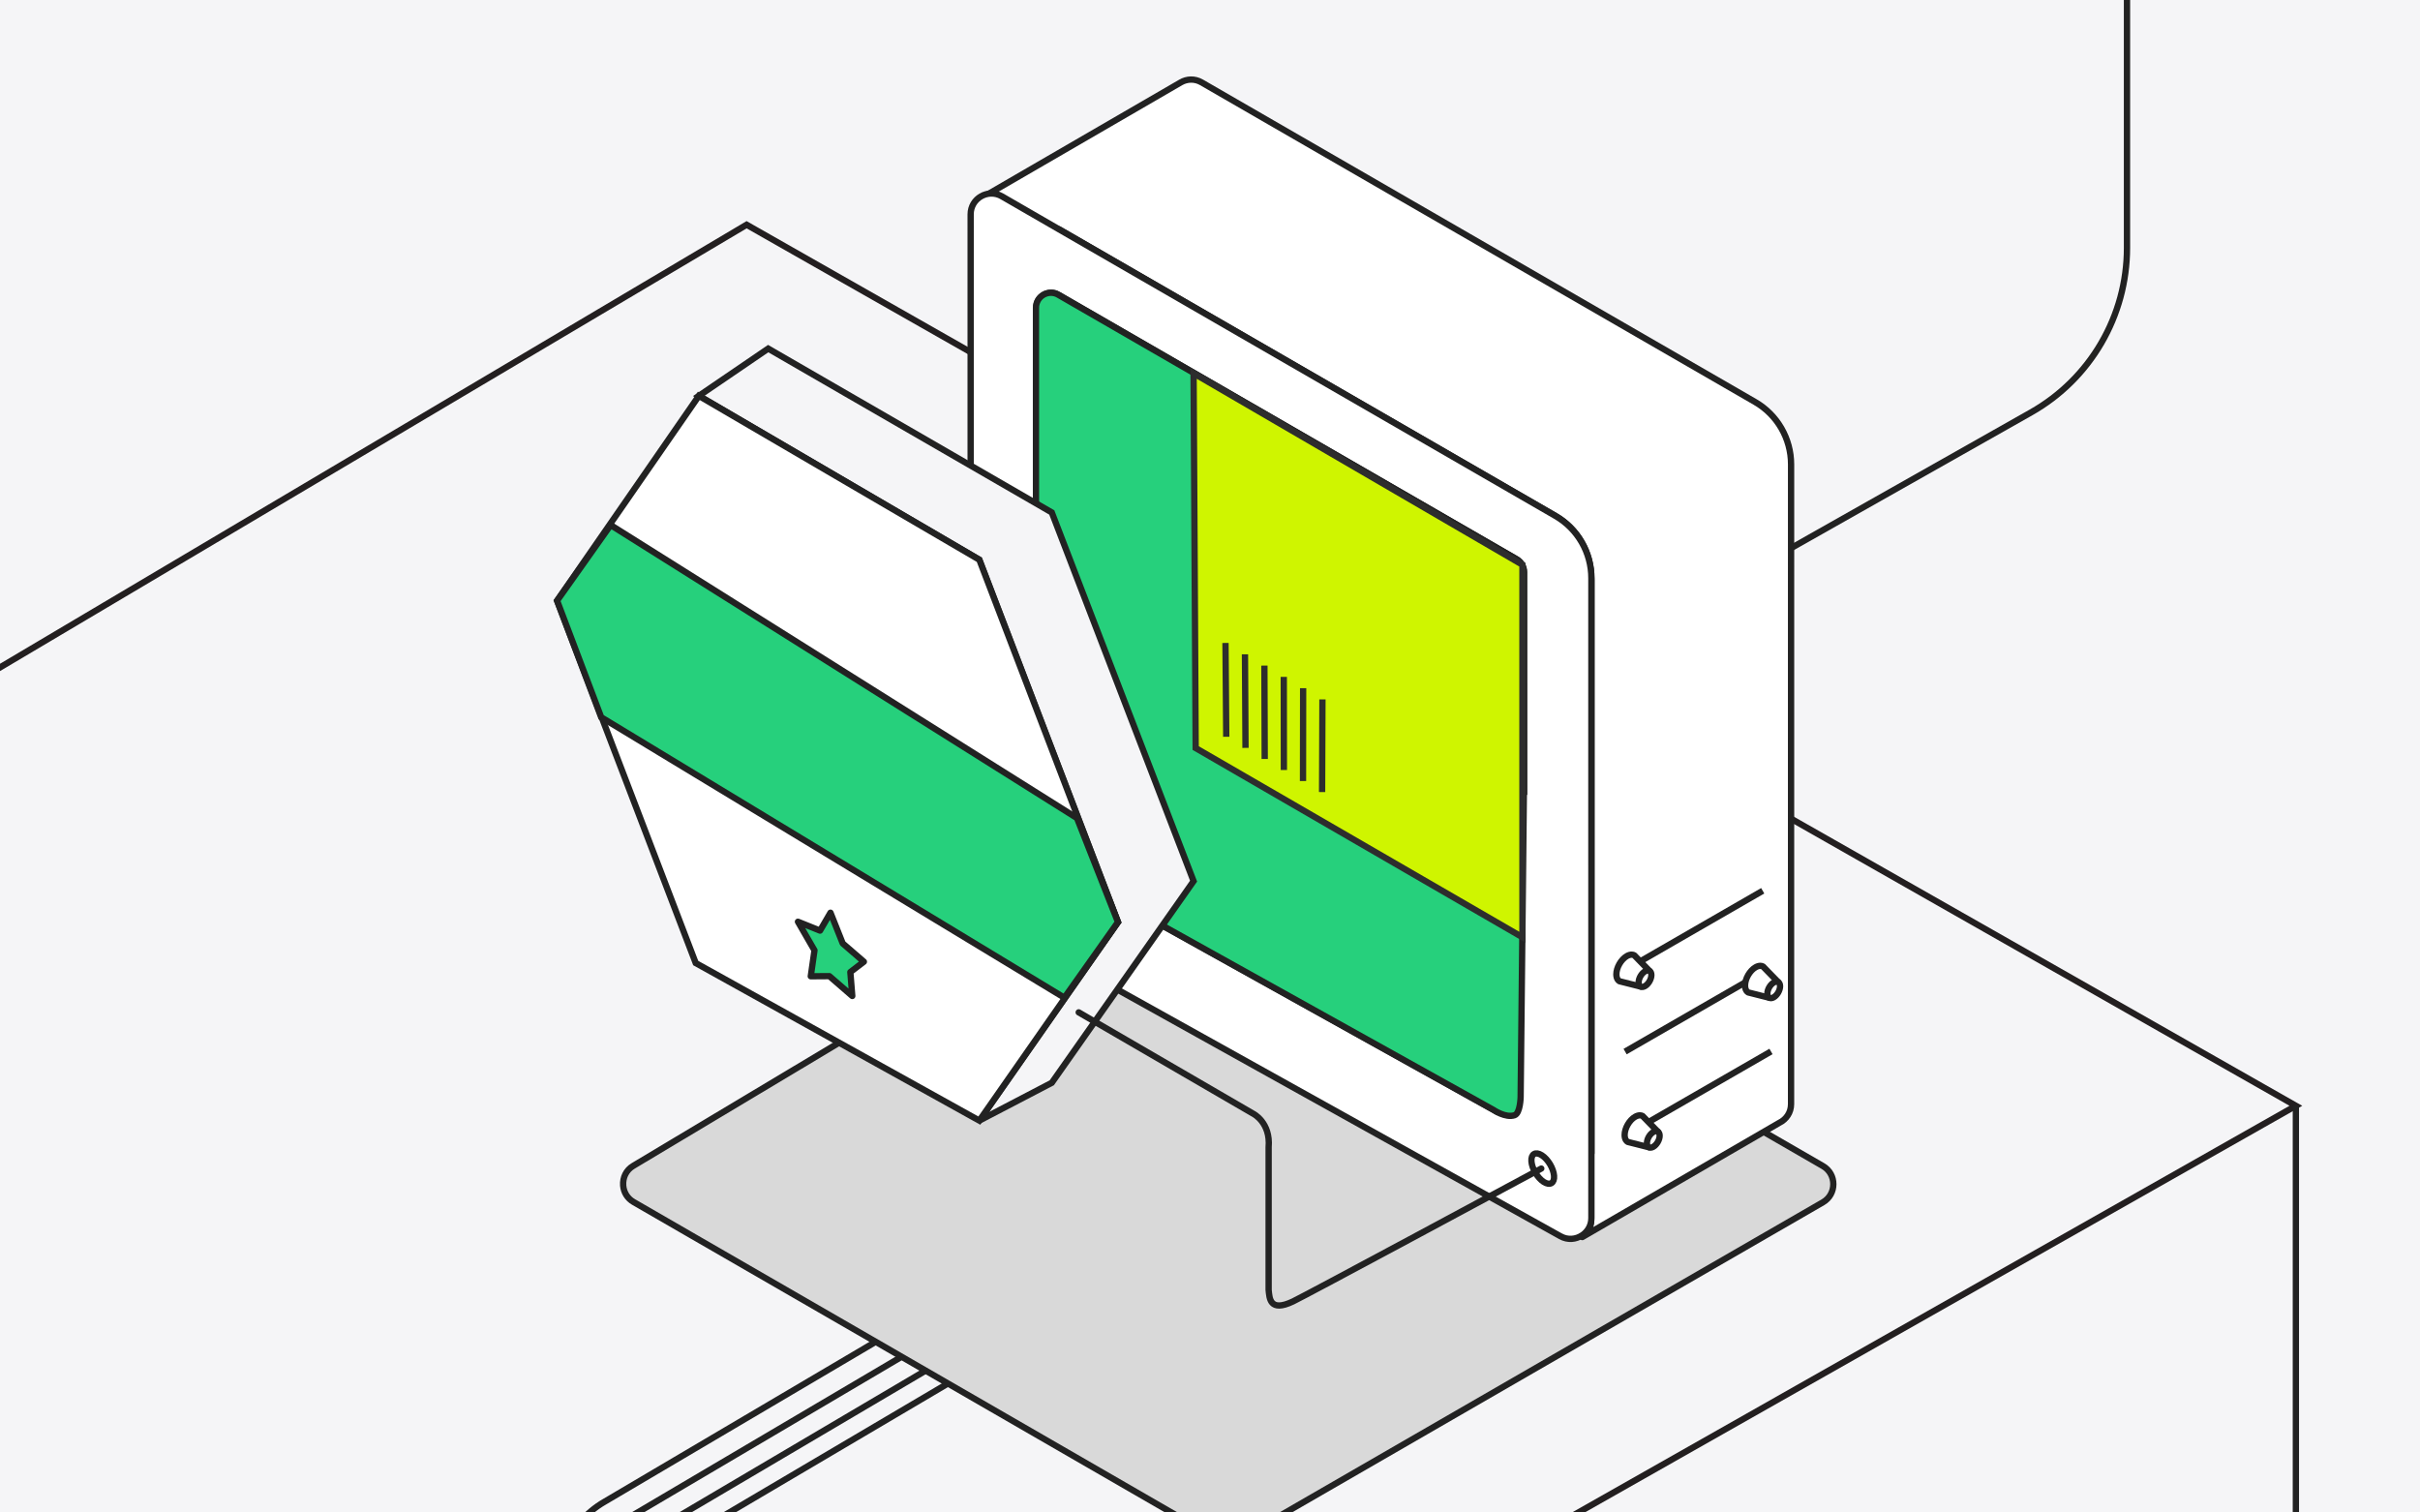 <svg width="384" height="240" viewBox="0 0 384 240" fill="none" xmlns="http://www.w3.org/2000/svg">
<rect x="0" y="0" width="384" height="240" fill="#808080" stroke="none"/>
<g clip-path="url(#clip0_1918_810)">
<rect width="384" height="240" fill="#F5F5F7"/>
<path d="M118.47 35.66L-122.291 178.419L117.617 315.292L364.305 175.466L118.47 35.66Z" fill="#F5F5F7" stroke="#231F20" stroke-miterlimit="10" stroke-linecap="round"/>
<path d="M289.243 185.018L194.856 130.519C193.809 129.916 192.516 129.927 191.479 130.55L100.489 184.993C99.329 185.677 98.803 186.893 98.885 188.073V188.13C98.972 189.161 99.518 190.147 100.54 190.735L109.536 195.93L189.175 241.908C192.741 243.967 197.134 243.967 200.695 241.908L280.084 196.073L289.243 190.786C290.357 190.147 290.909 189.024 290.909 187.9C290.909 186.776 290.357 185.657 289.243 185.018Z" fill="#D9D9D9" stroke="#222222"/>
<path d="M364.305 262.831V175.476" stroke="#222222"/>
<path d="M276.379 91.393L322.271 65.447C331.685 60.125 337.506 50.147 337.506 39.332V-58.927" stroke="#222222"/>
<path d="M155.651 31.463L187.36 13.075C188.326 12.517 189.565 12.434 190.665 13.074L278.492 63.782C282.022 65.822 284.201 69.596 284.205 73.677L284.201 175.194C284.203 176.545 283.424 177.638 282.354 178.156L251.075 196.296C251.918 195.709 252.494 194.751 252.492 193.582L252.493 183.277L252.492 92.068C252.492 87.984 250.313 84.21 246.779 82.172L168.037 36.71L158.952 31.464C157.851 30.824 156.612 30.908 155.647 31.465L155.651 31.463Z" fill="white" stroke="#222222" stroke-linejoin="round"/>
<path d="M168.553 37.257L168.557 47.886L168.557 47.887L168.557 134.006L168.553 37.257ZM168.553 37.257L246.557 82.292L246.557 82.292C249.936 84.24 252.02 87.849 252.02 91.754L252.019 182.121L243.068 177.136L243.067 128.774L243.067 127.908L242.317 128.341L237.319 131.227L237.069 131.371L237.069 131.66L237.068 173.797L195.898 150.876L195.897 150.876L190.9 148.098L190.9 148.098L169.998 136.458L168.553 37.257ZM169.997 136.458C169.11 135.962 168.559 135.024 168.557 134.007L169.997 136.458Z" fill="white" stroke="#222222"/>
<path d="M168.064 36.397L246.807 81.859C250.341 83.897 252.52 87.67 252.52 91.754L252.519 182.971L242.568 177.43L242.567 128.774L237.569 131.66L237.568 174.647L195.654 151.313L190.657 148.535L169.754 136.895C168.708 136.311 168.059 135.205 168.057 134.007L168.057 47.887L168.053 36.398L168.064 36.397Z" stroke="#222222" stroke-linejoin="round"/>
<path d="M154.021 34.014L154.018 142.119C154.019 143.317 154.669 144.422 155.719 145.004L247.609 196.163C248.772 196.819 250.077 196.668 251.05 196.013L251.099 195.985C251.942 195.399 252.518 194.44 252.516 193.271L252.517 182.967L252.516 91.757C252.516 87.673 250.337 83.899 246.803 81.862L168.06 36.4L158.976 31.154C157.875 30.514 156.636 30.597 155.67 31.155C154.705 31.712 154.018 32.741 154.021 34.014Z" fill="white" stroke="#222222"/>
<path d="M244.953 187.545C243.966 186.905 243.092 185.442 243.004 184.279C242.916 183.116 243.649 182.679 244.646 183.314C245.643 183.948 246.507 185.416 246.595 186.579C246.683 187.742 245.95 188.18 244.953 187.545Z" fill="white" stroke="#222222" stroke-linecap="round" stroke-linejoin="round"/>
<path d="M167.978 46.776L170.238 48.081L196.757 63.392L240.655 88.733C241.387 89.154 241.84 89.938 241.838 90.782L241.842 125.811L237.038 128.584L237.037 169.896L237.034 176.123L196.756 153.702L191.951 151.028L165.642 136.382C164.893 135.96 164.424 135.168 164.429 134.31L164.428 48.827C164.429 46.998 166.403 45.859 167.983 46.774L167.978 46.776Z" fill="white" stroke="#222222"/>
<path d="M167.939 46.779L170.199 48.084L196.717 63.395L240.615 88.736C241.347 89.157 241.8 89.941 241.798 90.786L241.802 125.814L241.29 174.077C241.29 174.077 241.241 176.657 240.329 176.961C238.887 177.441 236.994 176.126 236.994 176.126L196.717 153.705L191.911 151.031L165.603 136.385C164.853 135.963 164.385 135.171 164.39 134.313L164.388 48.83C164.389 47.001 166.363 45.862 167.943 46.777L167.939 46.779Z" fill="#26D07C" stroke="#222222" stroke-linejoin="round"/>
<path d="M189.727 118.703L241.578 148.72V89.613L189.395 59.235L189.727 118.703Z" fill="#CFF500" stroke="#2D2D2D" stroke-miterlimit="10"/>
<path d="M260.102 152.647L279.704 141.349" stroke="#222222" stroke-linejoin="round"/>
<path d="M261.74 154.064L259.337 151.594C259.221 151.527 259.089 151.488 258.943 151.485C258.707 151.473 258.437 151.546 258.153 151.706C257.23 152.233 256.477 153.537 256.479 154.605C256.479 154.937 256.554 155.216 256.682 155.415C256.76 155.534 256.857 155.634 256.973 155.701L260.308 156.544" fill="white"/>
<path d="M261.74 154.064L259.337 151.594C259.221 151.527 259.089 151.488 258.943 151.485C258.707 151.473 258.437 151.546 258.153 151.706C257.23 152.233 256.477 153.537 256.479 154.605C256.479 154.937 256.554 155.216 256.682 155.415C256.76 155.534 256.857 155.634 256.973 155.701L260.308 156.544" stroke="#222222" stroke-linecap="round" stroke-linejoin="round"/>
<path d="M262.037 154.721C262.032 155.367 261.58 156.151 261.026 156.472C260.472 156.793 260.019 156.532 260.018 155.883C260.017 155.234 260.476 154.453 261.029 154.132C261.583 153.811 262.036 154.073 262.037 154.721Z" fill="white" stroke="#222222" stroke-linecap="round" stroke-linejoin="round"/>
<path d="M257.868 166.866L277.47 155.568" stroke="#222222" stroke-linejoin="round"/>
<path d="M282.163 155.84L279.759 153.37C279.643 153.303 279.512 153.264 279.366 153.261C279.13 153.249 278.859 153.322 278.576 153.482C277.652 154.009 276.9 155.313 276.901 156.381C276.902 156.713 276.976 156.992 277.104 157.191C277.183 157.31 277.28 157.41 277.396 157.477L280.731 158.32" fill="white"/>
<path d="M282.163 155.84L279.759 153.37C279.643 153.303 279.512 153.264 279.366 153.261C279.13 153.249 278.859 153.322 278.576 153.482C277.652 154.009 276.9 155.313 276.901 156.381C276.902 156.713 276.976 156.992 277.104 157.191C277.183 157.31 277.28 157.41 277.396 157.477L280.731 158.32" stroke="#222222" stroke-linecap="round" stroke-linejoin="round"/>
<path d="M282.459 156.497C282.455 157.143 282.002 157.927 281.448 158.248C280.895 158.569 280.442 158.308 280.441 157.659C280.44 157.01 280.898 156.229 281.452 155.908C282.005 155.587 282.458 155.849 282.459 156.497Z" fill="white" stroke="#222222" stroke-linecap="round" stroke-linejoin="round"/>
<path d="M261.417 178.145L281.018 166.847" stroke="#222222" stroke-linejoin="round"/>
<path d="M263.054 179.562L260.651 177.092C260.535 177.025 260.403 176.986 260.258 176.983C260.021 176.971 259.751 177.044 259.467 177.204C258.544 177.731 257.792 179.035 257.793 180.103C257.793 180.435 257.868 180.714 257.996 180.913C258.075 181.032 258.171 181.132 258.287 181.199L261.623 182.042" fill="white"/>
<path d="M263.054 179.562L260.651 177.092C260.535 177.025 260.403 176.986 260.258 176.983C260.021 176.971 259.751 177.044 259.467 177.204C258.544 177.731 257.792 179.035 257.793 180.103C257.793 180.435 257.868 180.714 257.996 180.913C258.075 181.032 258.171 181.132 258.287 181.199L261.623 182.042" stroke="#222222" stroke-linecap="round" stroke-linejoin="round"/>
<path d="M263.351 180.219C263.347 180.865 262.894 181.649 262.34 181.97C261.787 182.291 261.334 182.03 261.333 181.381C261.332 180.732 261.79 179.951 262.344 179.63C262.897 179.309 263.35 179.571 263.351 180.219Z" fill="white" stroke="#222222" stroke-linecap="round" stroke-linejoin="round"/>
<path d="M121.895 55.316L110.895 62.816L155.395 88.816L177.395 146.316L155.395 177.816L166.895 171.816L189.395 139.816L166.895 81.316L121.895 55.316Z" fill="#F5F5F7" stroke="#222222"/>
<path d="M110.395 152.816L155.395 177.816L177.395 146.316L155.395 88.816L110.895 62.816L88.395 95.316L110.395 152.816Z" fill="white" stroke="#222222"/>
<path d="M170.895 129.816L96.895 83.316L88.395 95.316L95.395 113.816L168.895 158.316L177.395 146.316L170.895 129.816Z" fill="#26D07C" stroke="#222222"/>
<path d="M135.238 158.044L131.601 154.893L128.651 154.914L129.24 150.804L126.616 146.26L130.122 147.669L131.78 144.827L133.718 149.699L137.079 152.605L134.931 154.249L135.238 158.044Z" fill="#26D07C" stroke="#222222" stroke-linejoin="round"/>
<path d="M171.167 160.64L198.869 176.73C198.869 176.73 201.641 178.108 201.303 182.046V204.68C201.444 205.946 201.43 208.297 205.166 206.513C207.223 205.531 239.322 188.251 244.567 185.427" stroke="#222222" stroke-linecap="round"/>
<path d="M-131.405 416.1L76.743 296.411C79.85 294.626 82.203 291.777 83.379 288.395L96.154 251.516C97.33 248.121 99.699 245.264 102.819 243.479L146.733 217.574" stroke="#222222" stroke-miterlimit="10" stroke-linecap="round"/>
<path d="M-134.233 413.319L73.915 293.629C77.022 291.844 79.375 288.995 80.551 285.613L93.326 248.735C94.502 245.34 96.871 242.483 99.991 240.698L142.808 215.439" stroke="#222222" stroke-miterlimit="10" stroke-linecap="round"/>
<path d="M-138.253 410.891L69.895 291.202C73.002 289.417 75.354 286.568 76.53 283.185L89.305 246.307C90.482 242.912 92.851 240.055 95.97 238.27L138.788 213.012" stroke="#222222" stroke-miterlimit="10" stroke-linecap="round"/>
<path d="M-126.896 417.572L81.252 297.883C84.359 296.098 86.711 293.249 87.887 289.867L100.663 252.989C101.839 249.594 104.208 246.737 107.327 244.951L150.145 219.693" stroke="#222222" stroke-miterlimit="10" stroke-linecap="round"/>
<path d="M209.842 110.978L209.787 125.682" stroke="#2D2D2D" stroke-miterlimit="10"/>
<path d="M206.779 109.195L206.758 123.936" stroke="#2D2D2D" stroke-miterlimit="10"/>
<path d="M203.708 107.409L203.723 122.187" stroke="#2D2D2D" stroke-miterlimit="10"/>
<path d="M200.631 105.619L200.682 120.432" stroke="#2D2D2D" stroke-miterlimit="10"/>
<path d="M197.549 103.824L197.634 118.675" stroke="#2D2D2D" stroke-miterlimit="10"/>
<path d="M194.459 102.024L194.579 116.912" stroke="#2D2D2D" stroke-miterlimit="10"/>
</g>
<defs>
<clipPath id="clip0_1918_810">
<rect width="384" height="240" fill="white"/>
</clipPath>
</defs>
</svg>
